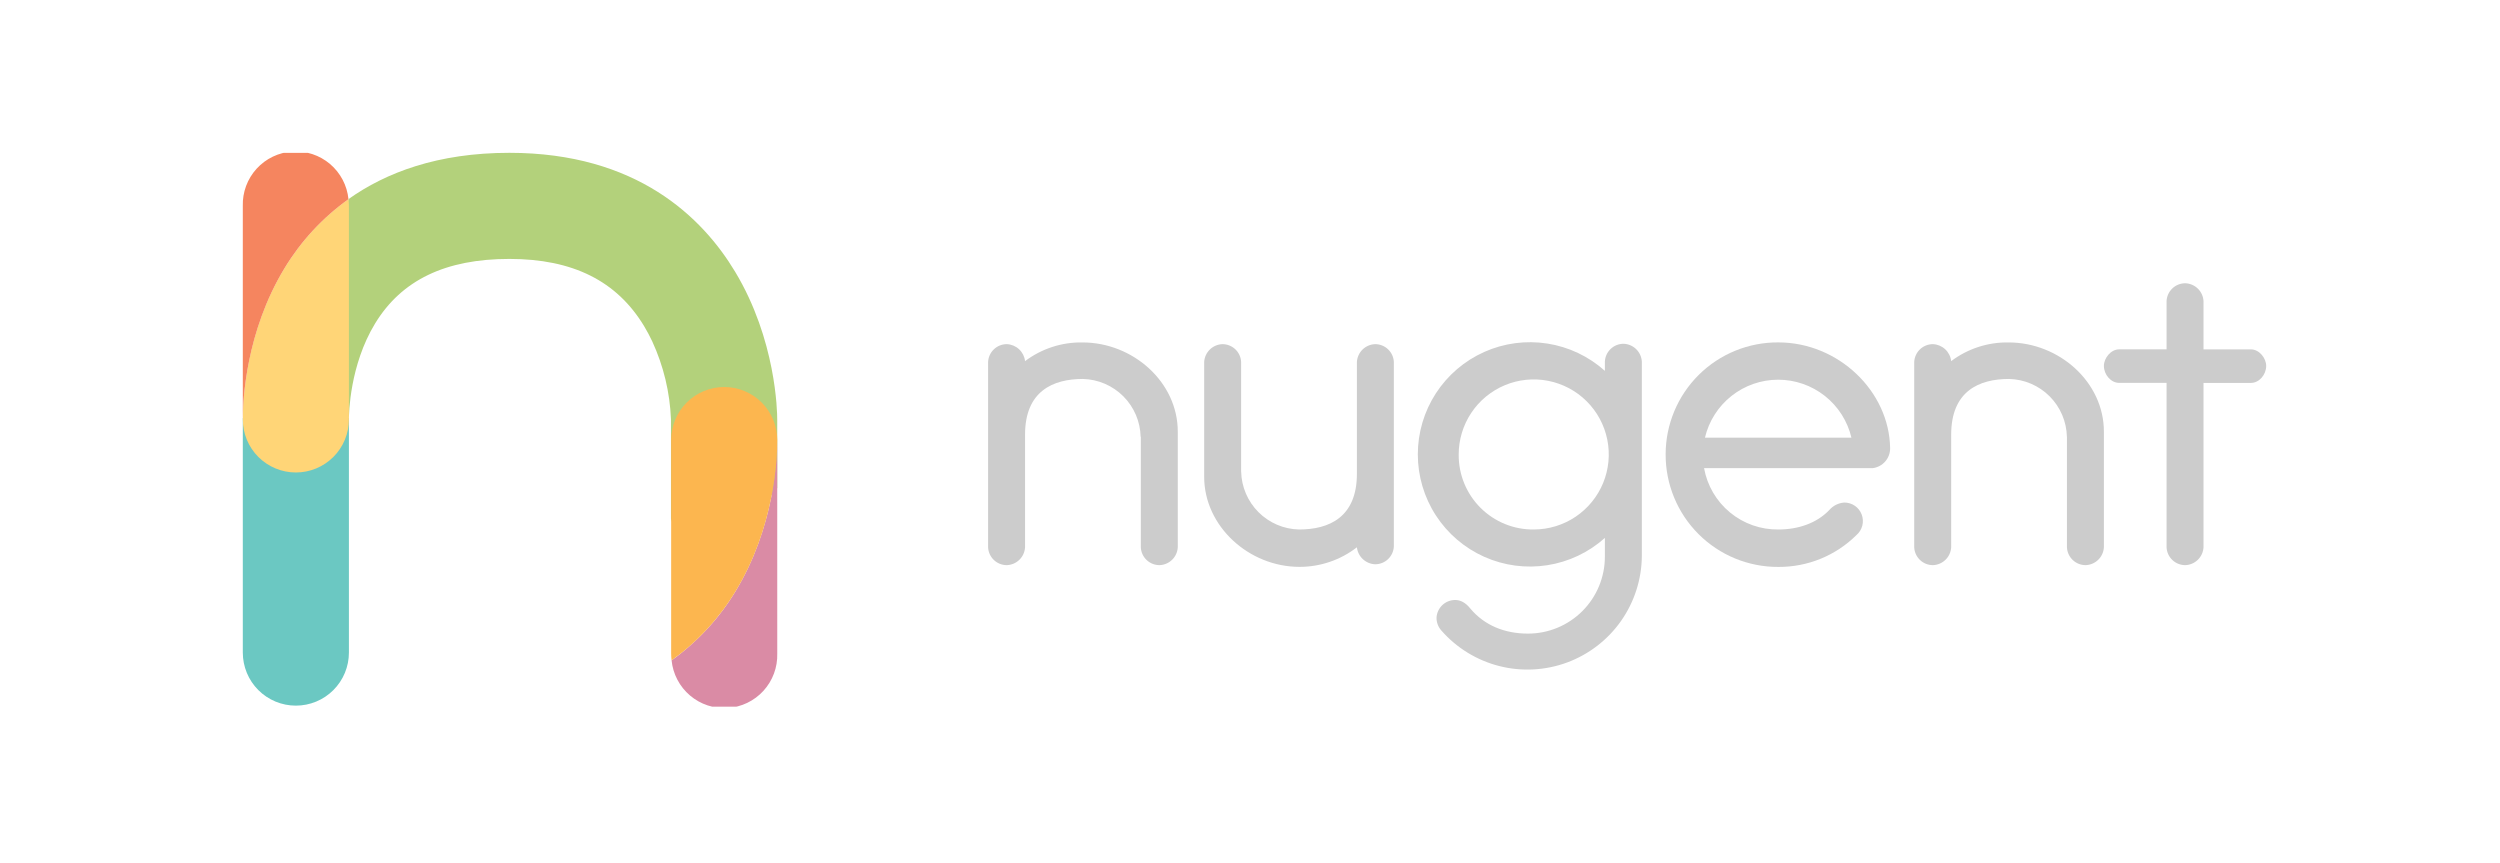 <svg width="278" height="96" viewBox="0 0 278 96" fill="none" xmlns="http://www.w3.org/2000/svg">
<g clip-path="url(#clip0_57_2531)">
<path d="M126.838 48.575C126.801 46.883 126.113 45.271 124.918 44.072C123.723 42.874 122.113 42.182 120.421 42.14C117.084 42.14 113.986 43.495 113.986 48.332V60.862C113.956 61.386 113.731 61.88 113.355 62.247C112.98 62.614 112.48 62.827 111.955 62.844C111.42 62.845 110.906 62.639 110.519 62.27C110.131 61.901 109.901 61.397 109.876 60.862V40.251C109.901 39.717 110.131 39.213 110.519 38.843C110.906 38.474 111.42 38.269 111.955 38.269C112.464 38.289 112.948 38.491 113.321 38.837C113.693 39.184 113.929 39.652 113.986 40.158C115.823 38.772 118.071 38.04 120.372 38.079C125.986 38.079 130.969 42.483 130.969 47.996V60.862C130.939 61.386 130.714 61.88 130.338 62.247C129.962 62.614 129.463 62.827 128.938 62.844C128.403 62.845 127.889 62.639 127.501 62.27C127.114 61.901 126.884 61.397 126.859 60.862V48.575H126.838Z" fill="#CCCCCC"/>
<path d="M138.017 52.445C138.055 54.14 138.745 55.755 139.944 56.953C141.142 58.152 142.757 58.842 144.452 58.88C147.789 58.88 150.887 57.525 150.887 52.688V40.251C150.917 39.727 151.142 39.233 151.517 38.866C151.893 38.5 152.392 38.287 152.917 38.269C153.452 38.269 153.967 38.474 154.354 38.843C154.741 39.213 154.971 39.717 154.996 40.251V60.765C154.971 61.3 154.741 61.804 154.354 62.173C153.967 62.542 153.452 62.748 152.917 62.747C152.409 62.727 151.924 62.526 151.552 62.179C151.179 61.833 150.943 61.364 150.887 60.859C149.059 62.274 146.812 63.04 144.5 63.035C138.887 63.035 133.904 58.53 133.904 53.02V40.251C133.934 39.727 134.159 39.233 134.535 38.866C134.91 38.5 135.41 38.287 135.934 38.269C136.469 38.269 136.984 38.474 137.371 38.843C137.759 39.213 137.989 39.717 138.013 40.251V52.442L138.017 52.445Z" fill="#CCCCCC"/>
<path d="M159.74 68.7C159.765 68.166 159.995 67.662 160.382 67.292C160.769 66.923 161.284 66.718 161.819 66.718C162.401 66.718 162.98 67.009 163.514 67.685C165.062 69.525 167.287 70.457 169.9 70.457C171.025 70.459 172.139 70.239 173.179 69.809C174.218 69.379 175.163 68.749 175.958 67.953C176.754 67.158 177.385 66.213 177.814 65.173C178.244 64.134 178.464 63.02 178.462 61.895V59.816C176.668 61.424 174.447 62.478 172.067 62.851C169.686 63.224 167.249 62.9 165.049 61.918C162.849 60.935 160.981 59.337 159.669 57.316C158.358 55.294 157.661 52.936 157.661 50.527C157.661 48.118 158.358 45.76 159.669 43.739C160.981 41.717 162.849 40.119 165.049 39.136C167.249 38.154 169.686 37.83 172.067 38.203C174.447 38.576 176.668 39.63 178.462 41.239V40.21C178.487 39.675 178.717 39.171 179.104 38.802C179.492 38.433 180.006 38.227 180.541 38.227C181.066 38.245 181.565 38.458 181.941 38.825C182.317 39.191 182.542 39.685 182.572 40.21V61.836C182.552 64.416 181.747 66.93 180.265 69.042C178.783 71.155 176.693 72.767 174.274 73.664C171.854 74.561 169.218 74.701 166.717 74.065C164.216 73.429 161.968 72.047 160.27 70.103C159.927 69.717 159.739 69.217 159.74 68.7ZM170.576 58.88C172.226 58.875 173.838 58.381 175.208 57.46C176.577 56.539 177.643 55.232 178.27 53.706C178.897 52.179 179.057 50.501 178.73 48.883C178.403 47.265 177.604 45.781 176.433 44.617C175.262 43.454 173.773 42.664 172.153 42.347C170.533 42.03 168.856 42.201 167.333 42.837C165.811 43.474 164.511 44.547 163.598 45.923C162.686 47.298 162.202 48.913 162.207 50.563C162.2 51.662 162.411 52.751 162.83 53.767C163.249 54.783 163.866 55.705 164.645 56.479C165.424 57.254 166.35 57.865 167.368 58.277C168.387 58.689 169.477 58.894 170.576 58.88Z" fill="#CCCCCC"/>
<path d="M185.219 50.508C185.222 48.868 185.548 47.244 186.18 45.73C186.811 44.217 187.736 42.843 188.9 41.687C190.065 40.532 191.446 39.618 192.964 38.998C194.483 38.378 196.109 38.065 197.749 38.075C204.427 38.075 210.085 43.495 210.182 49.833C210.189 50.376 209.996 50.903 209.64 51.313C209.283 51.724 208.788 51.988 208.249 52.057H189.492C189.839 53.99 190.861 55.737 192.376 56.986C193.891 58.236 195.8 58.907 197.763 58.88C199.939 58.88 202.022 58.187 203.425 56.704C203.847 56.227 204.437 55.933 205.071 55.883C205.495 55.878 205.909 56.004 206.259 56.243C206.608 56.483 206.875 56.824 207.023 57.221C207.171 57.617 207.194 58.05 207.087 58.46C206.98 58.87 206.749 59.237 206.426 59.511C205.285 60.64 203.933 61.532 202.446 62.138C200.96 62.744 199.368 63.051 197.763 63.042C196.114 63.051 194.48 62.733 192.954 62.107C191.429 61.48 190.043 60.557 188.877 59.392C187.71 58.226 186.786 56.841 186.159 55.316C185.531 53.791 185.212 52.157 185.219 50.508ZM189.575 48.668H205.879C205.445 46.833 204.405 45.198 202.927 44.029C201.448 42.859 199.618 42.222 197.732 42.223C195.847 42.223 194.017 42.86 192.539 44.031C191.061 45.201 190.021 46.837 189.589 48.672L189.575 48.668Z" fill="#CCCCCC"/>
<path d="M229.84 48.575C229.802 46.88 229.112 45.265 227.914 44.066C226.715 42.868 225.1 42.178 223.405 42.14C220.068 42.14 216.971 43.495 216.971 48.332V60.862C216.941 61.386 216.716 61.88 216.34 62.247C215.964 62.614 215.465 62.827 214.94 62.844C214.405 62.845 213.89 62.639 213.503 62.27C213.116 61.901 212.886 61.397 212.861 60.862V40.251C212.886 39.717 213.116 39.213 213.503 38.843C213.89 38.474 214.405 38.269 214.94 38.269C215.448 38.289 215.933 38.491 216.305 38.837C216.678 39.184 216.914 39.652 216.971 40.158C218.808 38.772 221.056 38.04 223.357 38.079C228.97 38.079 233.953 42.483 233.953 47.996V60.862C233.923 61.386 233.698 61.88 233.323 62.247C232.947 62.614 232.448 62.827 231.923 62.844C231.388 62.845 230.873 62.639 230.486 62.27C230.099 61.901 229.869 61.397 229.844 60.862V48.575H229.84Z" fill="#CCCCCC"/>
<path d="M240.922 33.48C240.947 32.946 241.177 32.442 241.564 32.073C241.951 31.703 242.466 31.498 243.001 31.498C243.526 31.516 244.025 31.729 244.401 32.095C244.777 32.462 245.001 32.956 245.031 33.48V38.851H250.305C251.224 38.851 252 39.818 252 40.691C252 41.658 251.227 42.58 250.305 42.58H245.031V60.862C245.001 61.386 244.777 61.88 244.401 62.247C244.025 62.614 243.526 62.827 243.001 62.844C242.466 62.845 241.951 62.639 241.564 62.27C241.177 61.901 240.947 61.397 240.922 60.862V42.576H235.648C234.73 42.576 233.953 41.658 233.953 40.688C233.953 39.818 234.726 38.848 235.648 38.848H240.922V33.477V33.48Z" fill="#CCCCCC"/>
<path d="M86.428 54.278V46.655C86.428 45.768 86.296 37.763 81.736 30.202C78.108 24.173 70.807 16.993 56.645 16.993C48.675 16.993 42.912 19.187 38.75 22.142C38.775 22.343 38.553 22.395 38.56 22.603C38.5 22.906 38.467 23.213 38.463 23.521C38.463 25.712 37.517 32.441 37.607 38.054C37.667 40.949 38.067 43.826 38.799 46.627C38.799 46.024 38.882 40.619 41.713 35.968C44.655 31.141 49.537 28.792 56.645 28.792C63.693 28.792 68.596 31.242 71.631 36.277C71.96 36.825 72.261 37.389 72.532 37.968C73.787 40.691 74.494 43.635 74.611 46.631V57.688L77.248 65.585" fill="#B3D17B"/>
<path d="M27 46.492V72.567C27 73.342 27.153 74.109 27.449 74.825C27.745 75.541 28.18 76.191 28.728 76.739C29.276 77.287 29.926 77.721 30.642 78.018C31.358 78.314 32.125 78.467 32.899 78.467C33.674 78.467 34.441 78.314 35.157 78.018C35.873 77.721 36.523 77.287 37.071 76.739C37.619 76.191 38.053 75.541 38.35 74.825C38.646 74.109 38.799 73.342 38.799 72.567V46.492" fill="#6BC8C2"/>
<path d="M38.75 22.146C35.879 24.197 33.457 26.814 31.633 29.835C27.333 36.897 27 44.482 27 46.641C27 47.416 27.153 48.183 27.449 48.899C27.745 49.614 28.18 50.265 28.728 50.812C29.276 51.36 29.926 51.795 30.642 52.091C31.358 52.388 32.125 52.54 32.899 52.54C33.674 52.54 34.441 52.388 35.157 52.091C35.873 51.795 36.523 51.36 37.071 50.812C37.619 50.265 38.053 49.614 38.35 48.899C38.646 48.183 38.799 47.416 38.799 46.641V22.884C38.798 22.637 38.782 22.39 38.75 22.146Z" fill="#FFD577"/>
<path d="M86.428 48.935C86.428 51.09 86.081 58.679 81.795 65.741C79.972 68.762 77.551 71.379 74.681 73.43C74.831 74.95 75.566 76.351 76.73 77.34C77.893 78.328 79.395 78.826 80.919 78.728C82.443 78.631 83.869 77.945 84.897 76.817C85.925 75.688 86.475 74.204 86.431 72.678" fill="#DA8BA5"/>
<path d="M74.681 73.43C77.552 71.379 79.974 68.762 81.798 65.741C86.098 58.679 86.431 51.094 86.431 48.935C86.431 47.37 85.809 45.87 84.703 44.763C83.597 43.657 82.096 43.035 80.531 43.035C78.967 43.035 77.466 43.657 76.36 44.763C75.254 45.87 74.632 47.37 74.632 48.935V72.678C74.632 72.93 74.648 73.181 74.681 73.43Z" fill="#FCB64F"/>
<path d="M27 46.644C27 44.489 27.347 36.9 31.633 29.838C33.457 26.817 35.879 24.201 38.75 22.149C38.6 20.63 37.865 19.228 36.702 18.24C35.538 17.252 34.036 16.754 32.512 16.851C30.988 16.949 29.562 17.634 28.534 18.762C27.506 19.891 26.956 21.375 27 22.901" fill="#F5855F"/>
</g>
<defs>
<clipPath id="clip0_57_2531">
<rect width="225" height="61.579" fill="white" transform="translate(27 17)"/>
</clipPath>
</defs>
</svg>

